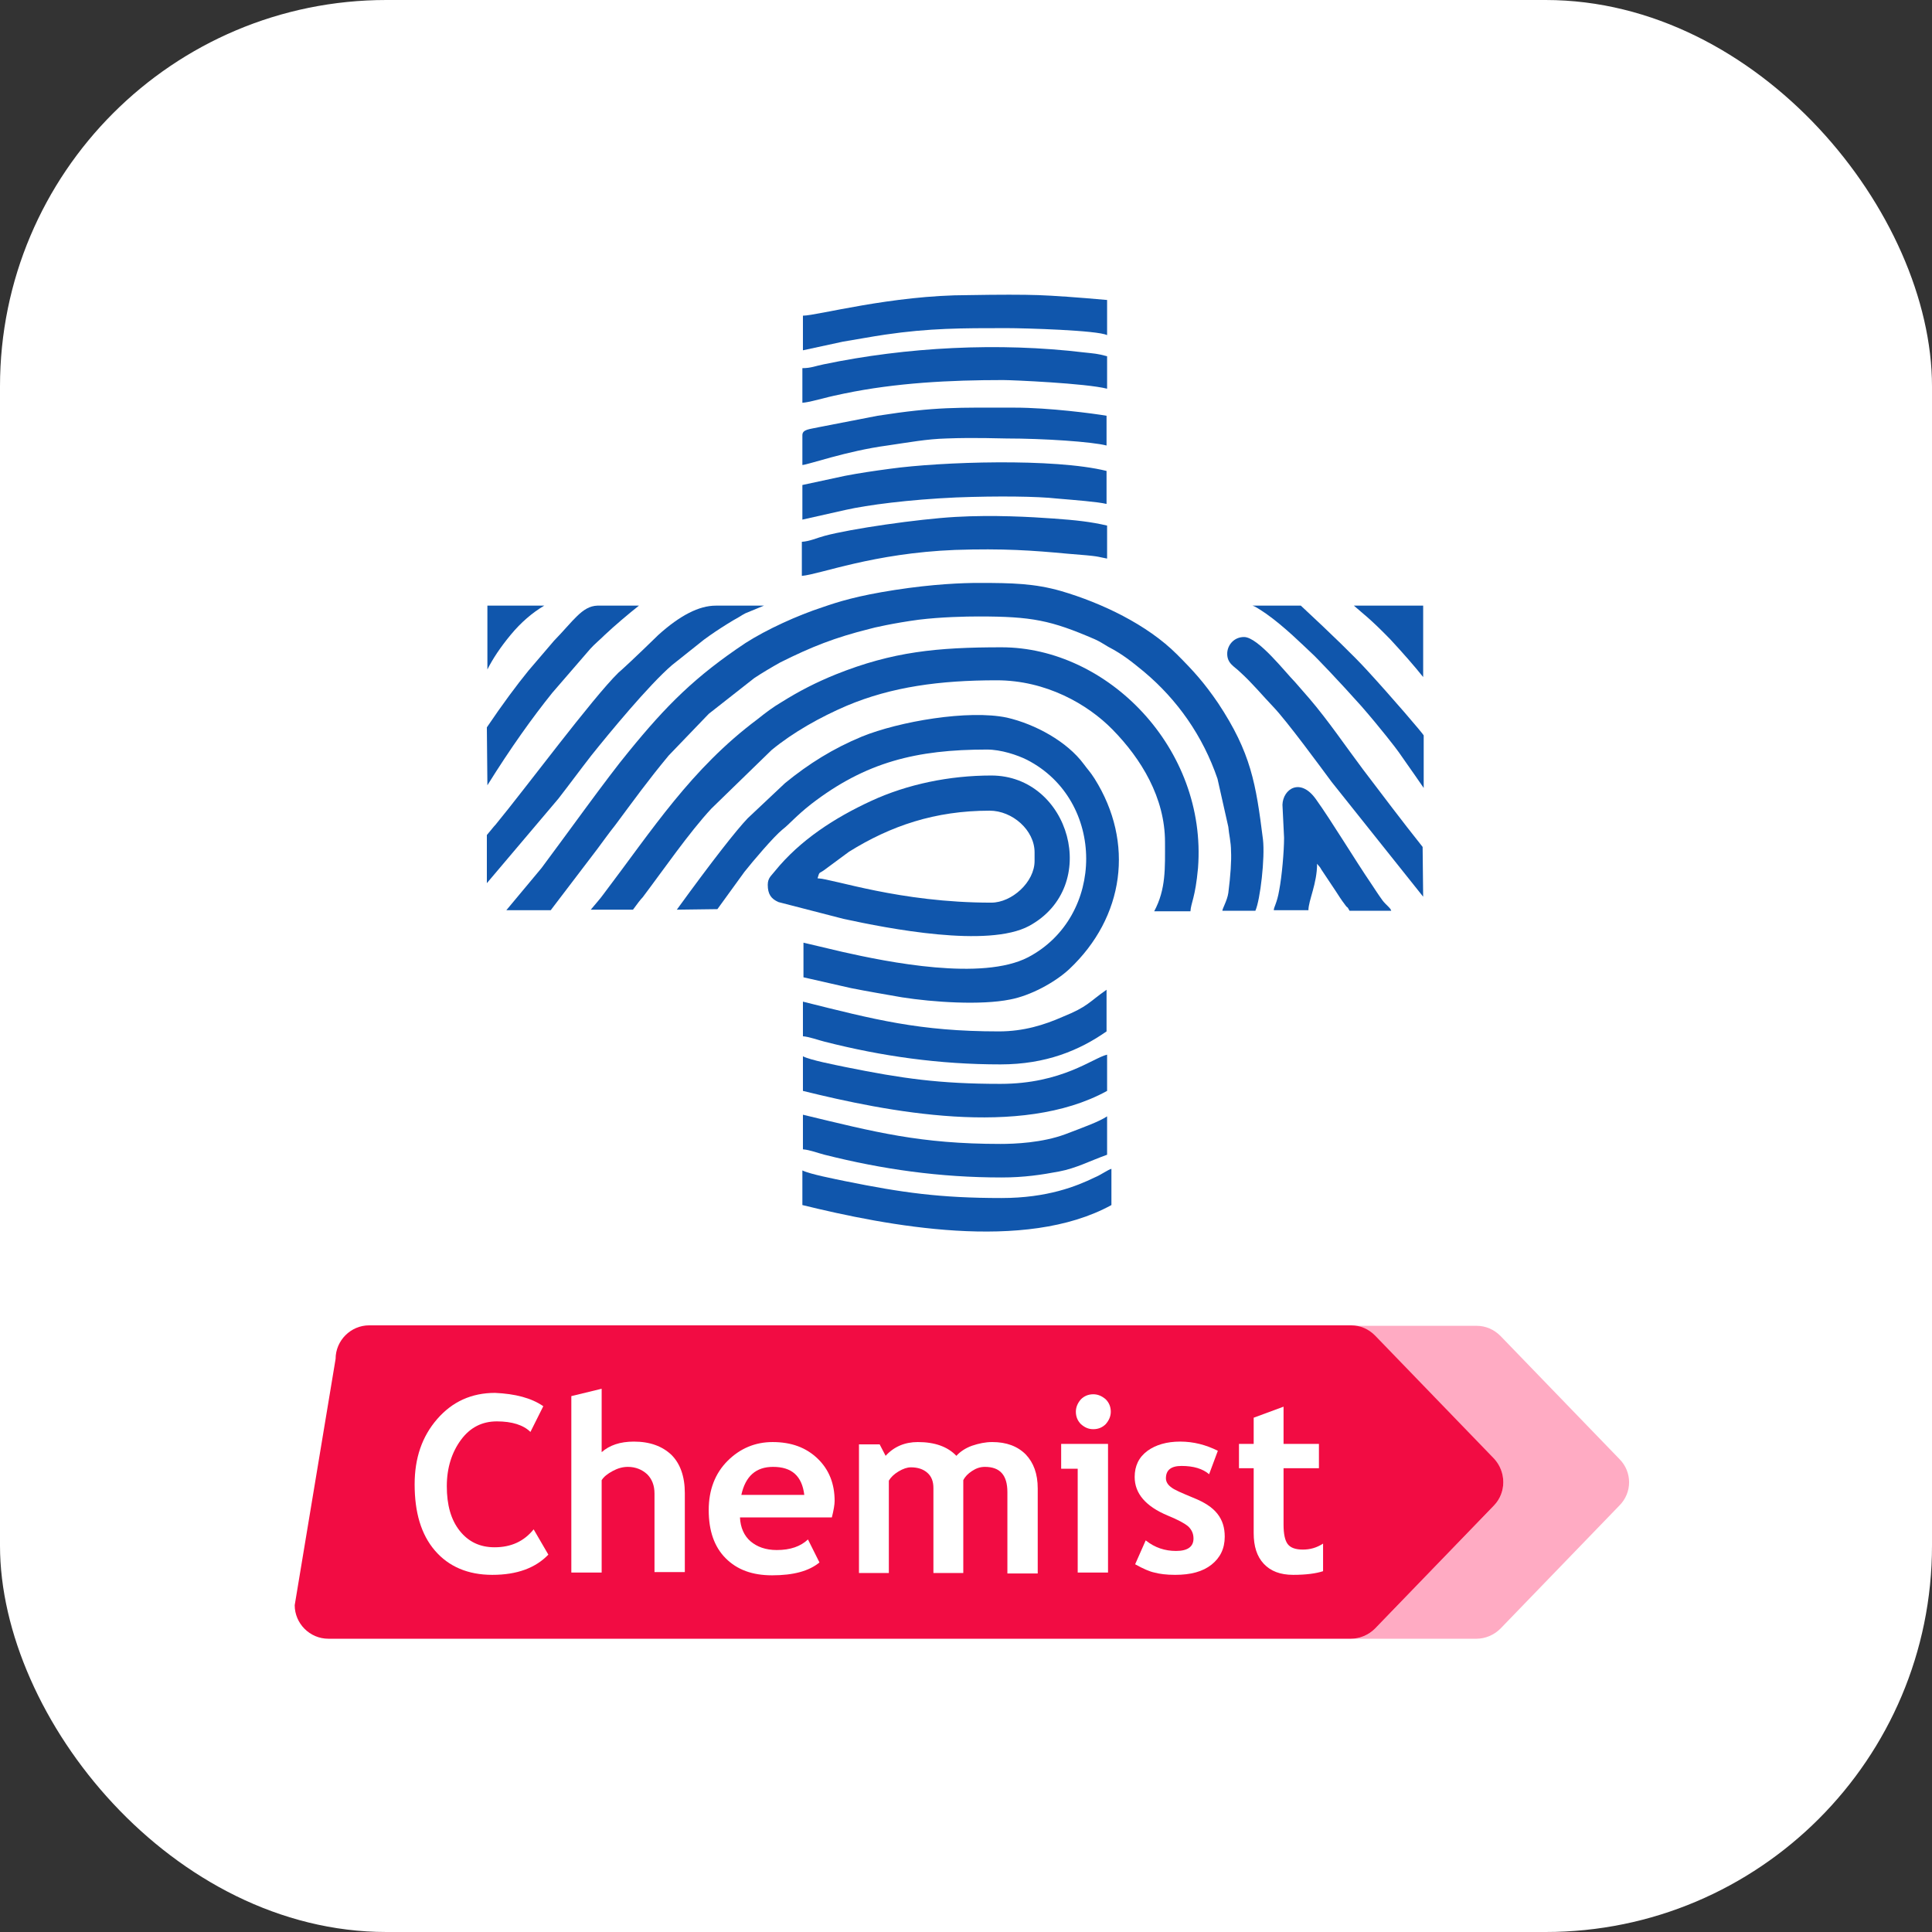 <svg width="200" height="200" viewBox="0 0 200 200" fill="none" xmlns="http://www.w3.org/2000/svg">
<rect x="0" y="0" width="200" height="200" fill="#333333" stroke="none"/>
<rect width="200" height="200" rx="40" fill="white"/>
<path d="M112.196 79.105C110.46 76.753 107.154 74.96 104.241 74.288C100.263 73.448 93.091 74.68 89.226 76.249C86.256 77.481 83.735 79.049 81.27 81.065L77.404 84.705C76.227 85.937 73.762 89.073 70.064 94.169L74.266 94.114L77.068 90.249C77.908 89.185 80.093 86.609 80.99 85.881C81.718 85.321 82.39 84.481 83.959 83.249C89.618 78.881 94.884 77.593 102.168 77.593C103.624 77.593 105.305 78.153 106.314 78.657C114.494 82.857 114.438 94.897 106.426 99.098C101.663 101.562 91.915 99.602 87.209 98.538L83.175 97.586V101.17L88.105 102.29C89.786 102.626 91.467 102.906 93.371 103.242C96.565 103.746 101.551 104.082 104.577 103.466C106.65 103.074 109.171 101.73 110.684 100.33C116.398 94.954 117.463 87.225 113.317 80.617C112.813 79.833 112.645 79.721 112.196 79.105Z" fill="#1056AC"/>
<path d="M56.338 62.696H50.455V63.144V69.304C51.015 68.184 51.8 67.008 52.864 65.72C53.929 64.432 55.105 63.424 56.338 62.696Z" fill="#1056AC"/>
<path d="M143.908 66.168C145.309 67.68 146.429 68.968 147.326 70.088V64.936V62.696C145.533 62.696 144.412 62.696 143.908 62.696C142.675 62.696 141.387 62.696 140.154 62.696C141.163 63.592 141.779 63.984 143.908 66.168Z" fill="#1056AC"/>
<path d="M142.059 91.649C140.154 88.849 137.913 85.097 136.232 82.745C134.608 80.449 132.815 81.681 132.759 83.305L132.927 86.721C132.927 88.121 132.703 90.697 132.423 92.153C132.198 93.498 131.862 93.889 131.862 94.225H135.448C135.448 93.217 136.344 91.481 136.344 89.409C136.513 89.633 136.288 89.353 136.569 89.689C136.681 89.801 136.681 89.857 136.793 90.025L138.249 92.209C138.585 92.713 138.81 93.105 139.202 93.609C139.594 94.169 139.37 93.665 139.706 94.281H144.02C143.964 94.001 143.46 93.665 143.124 93.217C142.675 92.601 142.283 91.985 142.059 91.649Z" fill="#1056AC"/>
<path d="M57.179 71.712L61.1 67.176C61.549 66.672 62.109 66.224 62.613 65.72C63.622 64.768 65.078 63.536 66.143 62.696H61.829C60.26 62.752 59.364 64.264 57.347 66.336L54.714 69.416C53.481 70.928 52.024 72.888 50.399 75.296L50.455 81.289C52.865 77.425 55.106 74.288 57.179 71.712Z" fill="#1056AC"/>
<path d="M91.635 34.639C96.229 33.967 99.535 33.967 104.185 33.967C106.09 33.967 113.654 34.191 114.606 34.694V31.054C111.469 30.774 109.059 30.606 107.491 30.55C105.866 30.494 103.457 30.494 100.263 30.55C92.308 30.55 84.576 32.678 83.119 32.678V36.263L87.265 35.367C88.666 35.142 90.123 34.862 91.635 34.639Z" fill="#1056AC"/>
<path d="M97.966 45.391C100.823 45.279 103.68 45.391 104.185 45.391C108.05 45.391 113.037 45.727 114.549 46.119V43.039C113.261 42.815 108.611 42.199 105.025 42.199C99.086 42.199 96.957 42.087 90.85 43.039L84.799 44.215C83.791 44.439 83.062 44.439 83.062 45.055V48.135C83.567 48.135 87.657 46.679 91.859 46.119C94.156 45.783 95.949 45.447 97.966 45.391Z" fill="#1056AC"/>
<path d="M87.377 40.743C92.755 39.623 98.358 39.343 103.848 39.343C104.801 39.343 112.42 39.679 114.606 40.239V36.879C113.597 36.599 113.261 36.599 112.252 36.487C103.4 35.422 93.82 35.927 85.248 37.719C84.407 37.887 83.959 38.111 83.062 38.111V41.695C83.735 41.639 84.463 41.415 85.192 41.247C86.032 41.023 86.592 40.911 87.377 40.743Z" fill="#1056AC"/>
<path d="M110.516 57.32C114.102 57.6 113.373 57.6 114.606 57.824V54.407C112.925 54.016 111.412 53.847 109.059 53.679C106.706 53.511 102.84 53.288 98.918 53.511C94.996 53.736 88.049 54.744 85.36 55.472C84.52 55.696 83.847 56.032 83.007 56.088V59.616C84.912 59.448 90.402 57.264 98.862 56.928C103.849 56.76 106.93 56.984 110.516 57.32Z" fill="#1056AC"/>
<path d="M98.974 51.495C103.344 51.327 107.434 51.383 109.395 51.607C111.356 51.775 113.597 51.943 114.549 52.167V48.751C109.115 47.407 97.405 47.799 92.139 48.527C90.458 48.751 88.945 48.975 87.489 49.255L83.062 50.207V53.791L87.545 52.783C89.786 52.279 94.044 51.719 98.974 51.495Z" fill="#1056AC"/>
<path d="M114.606 109.178C113.149 109.514 109.956 112.202 103.569 112.202C97.238 112.202 93.372 111.642 87.545 110.466C86.481 110.242 83.847 109.738 83.119 109.346V112.93C91.747 115.059 105.642 117.859 114.606 112.93V109.178Z" fill="#1056AC"/>
<path d="M103.401 106.77C95.165 106.77 90.515 105.538 83.119 103.69V107.274C83.791 107.33 84.688 107.666 85.36 107.834C91.299 109.346 97.238 110.186 103.569 110.186C108.275 110.186 111.749 108.73 114.55 106.77V102.458C112.701 103.746 112.645 104.194 110.012 105.258C108.107 106.098 105.978 106.77 103.401 106.77Z" fill="#1056AC"/>
<path d="M103.68 124.019C97.293 124.019 93.371 123.459 87.545 122.283C86.48 122.059 83.847 121.555 83.062 121.163V124.747C91.747 126.875 106.089 129.675 115.054 124.747V120.995C114.662 121.107 113.989 121.611 113.317 121.891C111.468 122.787 108.443 124.019 103.68 124.019Z" fill="#1056AC"/>
<path d="M83.119 115.395V118.979C83.847 119.035 84.688 119.371 85.36 119.539C91.355 121.051 97.294 121.891 103.681 121.891C106.034 121.891 107.827 121.611 109.62 121.275C111.413 120.939 112.869 120.155 114.606 119.539V115.563C113.766 116.123 112.197 116.683 110.292 117.411C107.883 118.307 105.026 118.419 103.569 118.419C95.221 118.419 90.571 117.187 83.119 115.395Z" fill="#1056AC"/>
<path d="M141.107 79.665C139.258 77.201 137.521 74.624 135.56 72.328L134.047 70.592C133.095 69.64 130.237 65.944 128.781 65.944C127.772 65.944 127.1 66.728 127.044 67.568C126.988 68.688 127.772 68.968 128.388 69.584C129.677 70.76 130.63 71.936 131.806 73.168C133.207 74.624 136.736 79.441 137.857 80.953L147.325 92.826L147.269 87.673C145.084 84.929 143.067 82.241 141.107 79.665Z" fill="#1056AC"/>
<path d="M134.663 62.696H131.526H129.677C129.789 62.808 129.509 62.472 131.077 63.536C132.982 64.88 134.943 66.84 135.784 67.624C136.12 67.904 138.641 70.536 140.938 73.112C142.843 75.296 144.58 77.537 144.804 77.873C145.14 78.377 146.037 79.609 147.381 81.569V76.136C147.381 76.025 144.02 72.104 141.442 69.304C140.21 67.96 137.913 65.72 134.663 62.696Z" fill="#1056AC"/>
<path d="M61.213 78.209C63.005 75.969 67.151 70.928 69.561 68.856L72.866 66.224C73.707 65.608 74.379 65.16 75.275 64.6C75.724 64.32 76.004 64.152 76.508 63.872C76.788 63.704 76.844 63.648 77.18 63.48L79.085 62.696C77.684 62.696 75.499 62.696 74.099 62.696C72.362 62.696 70.401 63.704 68.16 65.72C65.751 68.072 64.35 69.36 64.014 69.64C61.325 72.272 54.433 81.569 51.296 85.377C51.072 85.601 50.792 85.993 50.399 86.441V91.425L57.795 82.689C58.971 81.177 60.036 79.721 61.213 78.209Z" fill="#1056AC"/>
<path d="M126.091 72.776C124.634 70.648 123.57 69.472 121.833 67.736C118.752 64.656 114.045 62.416 109.843 61.184C107.098 60.4 104.801 60.344 101.327 60.344C99.647 60.344 96.621 60.456 92.643 61.072C88.665 61.688 86.76 62.304 85.136 62.864C82.558 63.704 79.365 65.16 77.18 66.56C71.969 70.032 69 73 65.078 77.817C62.893 80.449 58.411 86.721 56.058 89.857L52.416 94.225H57.01L61.828 87.897C62.501 87.001 63.005 86.273 63.677 85.433C65.638 82.801 67.039 80.841 69.224 78.209L73.37 73.896L78.076 70.2C78.917 69.64 79.869 69.08 80.766 68.576C84.015 66.952 86.424 66 90.01 65.104C90.346 64.992 92.587 64.488 95.108 64.152C97.405 63.872 99.927 63.816 101.327 63.816C106.818 63.816 108.779 64.208 113.317 66.168C113.821 66.392 114.157 66.616 114.718 66.952C116.23 67.736 117.183 68.52 118.415 69.528C121.889 72.44 124.522 76.193 126.035 80.617L127.156 85.601C127.212 86.329 127.436 87.169 127.436 88.121C127.492 89.073 127.38 90.697 127.156 92.433C127.044 93.217 126.539 94.058 126.539 94.281H129.957C130.461 93.161 130.965 88.793 130.741 86.889C130.013 81.121 129.509 77.929 126.091 72.776Z" fill="#1056AC"/>
<path d="M106.538 95.85C114.046 91.762 110.74 80.281 102.617 80.281C98.302 80.281 93.932 81.177 90.179 82.913C86.425 84.649 82.839 86.945 80.206 90.194C79.87 90.641 79.478 90.865 79.478 91.594C79.478 92.546 79.814 93.05 80.598 93.386L87.321 95.122C91.972 96.13 102.28 98.146 106.538 95.85ZM85.304 90.082L87.882 88.177C92.196 85.489 96.79 83.921 102.448 83.921C104.802 83.921 107.099 85.937 107.099 88.233V89.129C107.099 91.314 104.746 93.442 102.617 93.442C93.092 93.442 86.257 90.978 84.632 90.922C84.856 90.194 84.744 90.474 85.304 90.082Z" fill="#1056AC"/>
<path d="M103.68 67.008C97.013 67.008 92.419 67.456 86.536 69.808C84.463 70.648 82.727 71.544 80.934 72.665C79.981 73.225 79.253 73.785 78.412 74.457C71.521 79.609 67.543 85.881 62.445 92.602C62.165 92.994 61.717 93.498 61.156 94.17H65.526C65.975 93.554 66.311 93.106 66.535 92.882C68.608 90.138 71.353 86.161 73.65 83.697L79.869 77.649C82.11 75.801 84.912 74.233 87.657 73.057C92.307 71.097 97.293 70.424 103.176 70.424C108.275 70.424 112.589 72.889 115.166 75.521C118.135 78.545 120.601 82.577 120.601 87.169C120.601 89.858 120.713 92.042 119.48 94.338H123.234C123.29 93.442 123.738 92.938 124.018 89.858C124.971 77.481 114.662 67.008 103.68 67.008Z" fill="#1056AC"/>
<path d="M167.645 155.846L155.325 168.594C154.659 169.26 153.755 169.64 152.851 169.64H139.865C140.817 169.64 141.673 169.26 142.339 168.594L154.659 155.846C155.943 154.514 155.943 152.373 154.659 151.041L142.339 138.293C141.673 137.627 140.769 137.247 139.865 137.247H152.851C153.802 137.247 154.659 137.627 155.325 138.293L167.645 151.041C168.976 152.373 168.976 154.514 167.645 155.846Z" fill="#FFABC3"/>
<path d="M154.659 155.846L142.339 168.594C141.673 169.26 140.769 169.64 139.865 169.64H33.98C32.078 169.64 30.508 168.07 30.508 166.168L34.741 140.672C34.741 138.769 36.311 137.199 38.214 137.199H139.865C140.817 137.199 141.673 137.58 142.339 138.246L154.659 150.994C155.943 152.373 155.943 154.514 154.659 155.846Z" fill="#F20C43"/>
<path d="M56.242 145.571L54.91 148.235C54.196 147.521 53.007 147.141 51.437 147.141C49.915 147.141 48.678 147.759 47.727 149.043C46.776 150.328 46.253 151.945 46.253 153.848C46.253 155.798 46.681 157.32 47.584 158.462C48.488 159.603 49.677 160.174 51.2 160.174C52.912 160.174 54.244 159.556 55.243 158.319L56.765 160.935C55.433 162.315 53.53 163.028 50.962 163.028C48.441 163.028 46.443 162.172 45.016 160.507C43.589 158.842 42.923 156.559 42.923 153.657C42.923 150.946 43.684 148.71 45.254 146.903C46.823 145.095 48.821 144.191 51.247 144.191C53.34 144.287 55.005 144.715 56.242 145.571Z" fill="white"/>
<path d="M67.753 162.79V154.609C67.753 153.8 67.515 153.134 66.992 152.611C66.469 152.135 65.803 151.85 64.994 151.85C64.471 151.85 63.948 151.993 63.425 152.278C62.901 152.563 62.521 152.849 62.283 153.229V162.79H59.144V144.525L62.283 143.763V150.328C63.092 149.614 64.186 149.234 65.613 149.234C67.278 149.234 68.562 149.709 69.513 150.613C70.417 151.517 70.893 152.849 70.893 154.561V162.743H67.753V162.79Z" fill="white"/>
<path d="M86.114 157.082H76.601C76.648 158.129 77.029 158.985 77.695 159.556C78.361 160.126 79.265 160.459 80.406 160.459C81.833 160.459 82.88 160.079 83.641 159.365L84.83 161.744C83.736 162.647 82.119 163.076 79.93 163.076C77.885 163.076 76.315 162.505 75.126 161.316C73.937 160.126 73.366 158.462 73.366 156.321C73.366 154.228 74.032 152.516 75.317 151.231C76.601 149.947 78.171 149.281 79.978 149.281C81.928 149.281 83.451 149.852 84.64 150.993C85.829 152.135 86.4 153.61 86.4 155.37C86.4 155.75 86.305 156.321 86.114 157.082ZM76.743 154.751H83.26C83.022 152.801 81.976 151.85 80.026 151.85C78.266 151.85 77.172 152.801 76.743 154.751Z" fill="white"/>
<path d="M104.285 162.79V154.466C104.285 152.706 103.524 151.85 101.954 151.85C101.479 151.85 101.051 151.992 100.622 152.278C100.194 152.563 99.909 152.849 99.719 153.229V162.838H96.627V154.038C96.627 153.372 96.437 152.849 96.008 152.468C95.58 152.087 95.01 151.897 94.296 151.897C93.915 151.897 93.487 152.04 93.012 152.325C92.536 152.611 92.203 152.944 92.013 153.277V162.838H88.921V149.519H91.061L91.68 150.708C92.536 149.757 93.678 149.281 95.01 149.281C96.769 149.281 98.101 149.757 99.005 150.708C99.386 150.28 99.957 149.899 100.622 149.662C101.336 149.424 102.002 149.281 102.715 149.281C104.19 149.281 105.332 149.709 106.188 150.565C106.997 151.422 107.425 152.563 107.425 154.085V162.885H104.285V162.79Z" fill="white"/>
<path d="M111.563 162.79V152.04H109.851V149.471H114.702V162.79H111.563ZM113.18 144.334C113.656 144.334 114.084 144.524 114.465 144.857C114.798 145.19 114.988 145.618 114.988 146.142C114.988 146.617 114.798 147.045 114.465 147.426C114.132 147.759 113.704 147.949 113.18 147.949C112.657 147.949 112.277 147.759 111.896 147.426C111.563 147.093 111.373 146.665 111.373 146.142C111.373 145.666 111.563 145.238 111.896 144.857C112.229 144.524 112.657 144.334 113.18 144.334Z" fill="white"/>
<path d="M117.509 161.934L118.603 159.46C119.554 160.221 120.6 160.554 121.742 160.554C122.931 160.554 123.55 160.126 123.55 159.27C123.55 158.747 123.359 158.366 123.026 158.033C122.646 157.7 121.932 157.32 120.886 156.892C118.603 155.94 117.461 154.609 117.461 152.896C117.461 151.754 117.889 150.851 118.793 150.185C119.649 149.566 120.791 149.233 122.17 149.233C123.55 149.233 124.834 149.566 126.071 150.185L125.167 152.611C124.501 152.04 123.55 151.754 122.313 151.754C121.219 151.754 120.696 152.183 120.696 153.039C120.696 153.372 120.886 153.705 121.219 153.943C121.552 154.228 122.36 154.561 123.502 155.037C124.691 155.512 125.5 156.036 126.023 156.701C126.546 157.367 126.784 158.129 126.784 159.08C126.784 160.317 126.308 161.268 125.405 161.981C124.501 162.695 123.264 163.028 121.647 163.028C120.743 163.028 120.03 162.933 119.506 162.79C119.031 162.695 118.365 162.41 117.509 161.934Z" fill="white"/>
<path d="M129.781 151.992H128.259V149.471H129.781V146.76L132.873 145.618V149.471H136.535V151.992H132.873V157.843C132.873 158.795 133.016 159.46 133.301 159.841C133.586 160.222 134.11 160.412 134.871 160.412C135.632 160.412 136.298 160.222 136.964 159.793V162.648C136.25 162.885 135.204 163.028 133.872 163.028C132.54 163.028 131.541 162.648 130.827 161.886C130.114 161.125 129.781 160.079 129.781 158.699V151.992Z" fill="white"/>
</svg>
